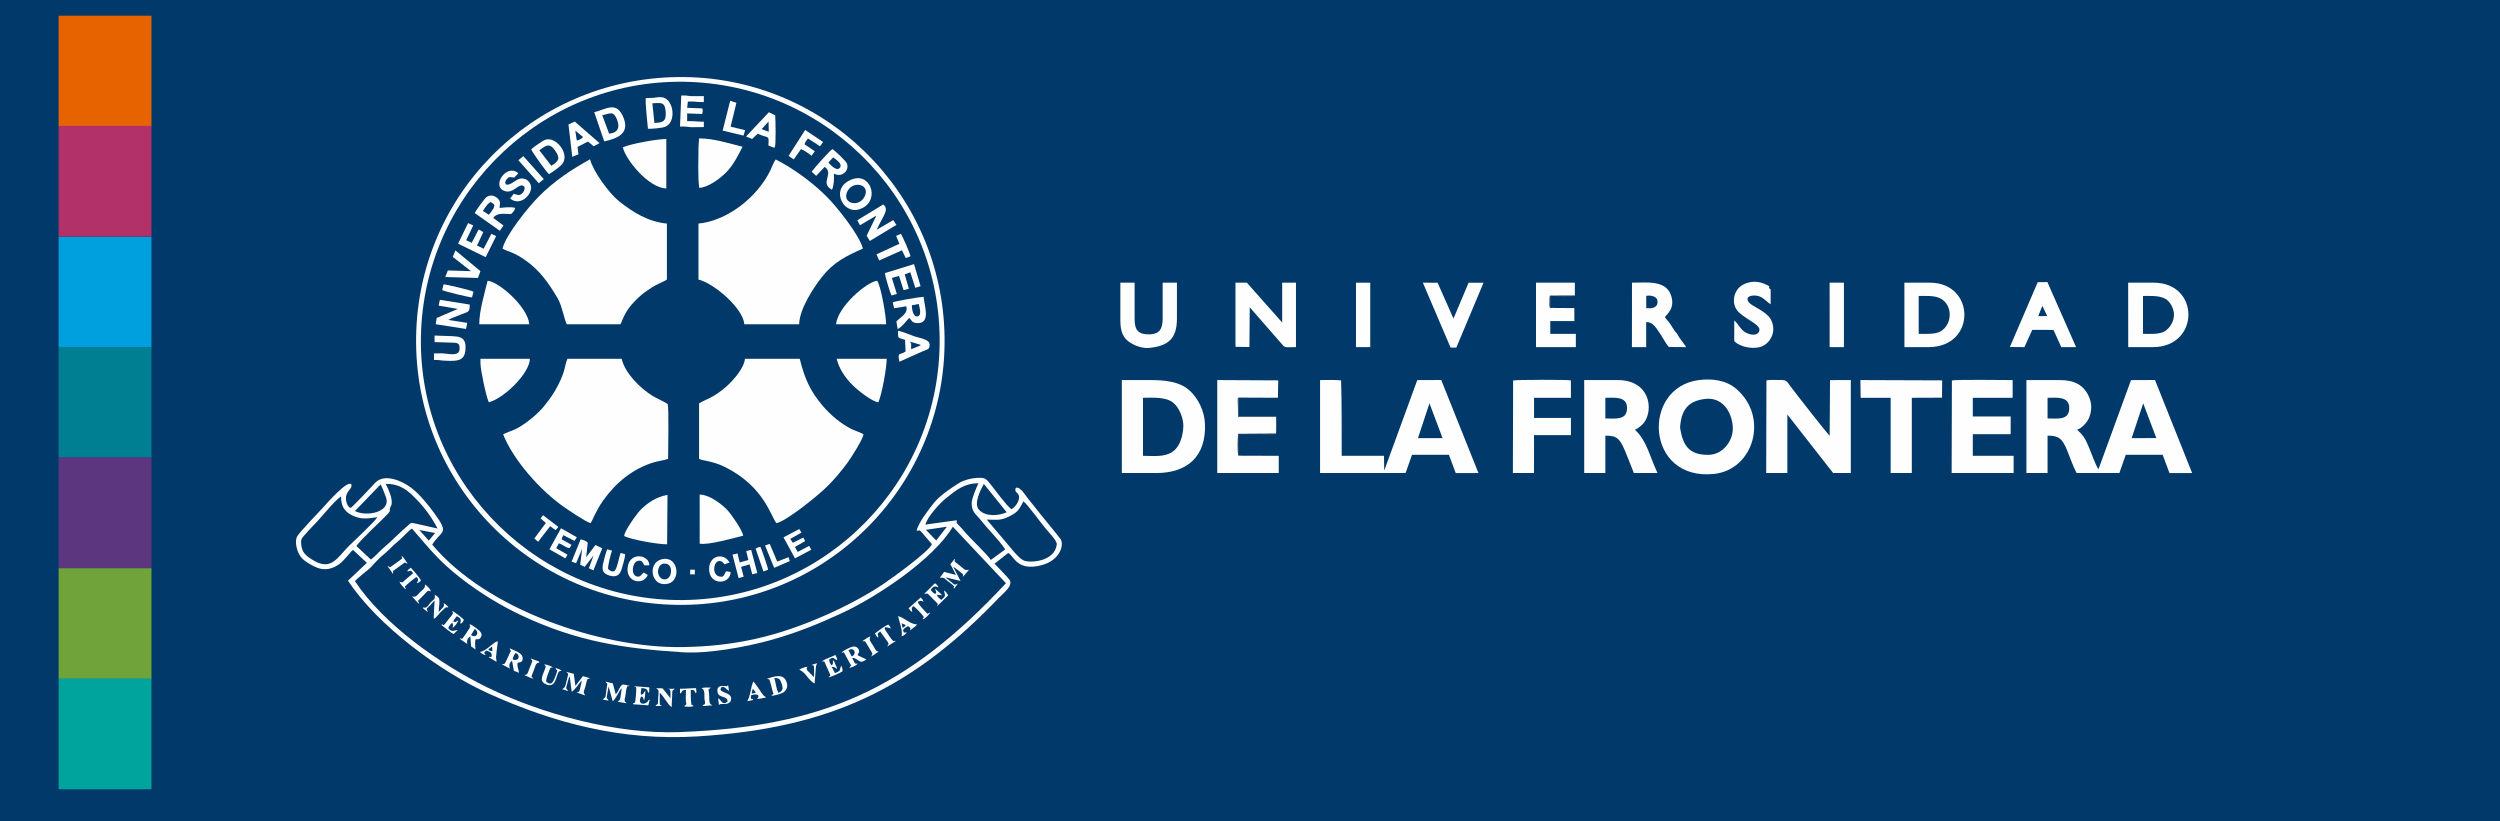 <?xml version="1.0" encoding="UTF-8"?>
<!DOCTYPE svg PUBLIC "-//W3C//DTD SVG 1.1//EN" "http://www.w3.org/Graphics/SVG/1.1/DTD/svg11.dtd">
<!-- Creator: CorelDRAW 2017 -->
<svg xmlns="http://www.w3.org/2000/svg" xml:space="preserve" width="350mm" height="115mm" version="1.1" style="shape-rendering:geometricPrecision; text-rendering:geometricPrecision; image-rendering:optimizeQuality; fill-rule:evenodd; clip-rule:evenodd"
viewBox="0 0 35000 11500"
 xmlns:xlink="http://www.w3.org/1999/xlink">
 <defs>
  <style type="text/css">
   <![CDATA[
    .fil14 {fill:#007F92}
    .fil12 {fill:#009FDD}
    .fil17 {fill:#00A49C}
    .fil0 {fill:#01396A}
    .fil16 {fill:#5C367F}
    .fil10 {fill:#5C5C5C}
    .fil5 {fill:#6A6A6A}
    .fil15 {fill:#70A43A}
    .fil11 {fill:#747474}
    .fil6 {fill:#797979}
    .fil7 {fill:#818181}
    .fil9 {fill:#8E8E8E}
    .fil18 {fill:#B13168}
    .fil4 {fill:#B4B4B4}
    .fil13 {fill:#E76300}
    .fil3 {fill:#FCFCFC}
    .fil2 {fill:#FDFDFD}
    .fil1 {fill:#FEFEFE}
    .fil8 {fill:white}
   ]]>
  </style>
 </defs>
 <rect class="fil0" width="35000" height="11500"/>
 <g id="Capa_x0020_1">
  <path class="fil1" d="M9786.99 5648.37l0 775.49c48.91,30.15 182.1,23.41 372.53,119.49 548.56,276.79 635.99,702.13 711.48,780.94 145.97,-31.45 593.26,-396.96 711.08,-514.77 112.87,-112.86 189.84,-206.68 283.84,-333.26 48.75,-65.65 213.72,-325.7 223.47,-393.6 -20.58,-20.45 -127.79,-56 -167.48,-75.72 -150.48,-74.72 -297.98,-199.98 -406.08,-327.76 -178.9,-211.46 -252.68,-386.61 -319.45,-656.2l-767.24 0c-10.69,128.08 -156.59,293.6 -252.22,381.55 -176.9,162.72 -314.64,191.7 -389.93,243.84z"/>
  <path class="fil1" d="M7044.01 6081.25c143.28,362.12 520.71,783.88 841.66,1009.59 68.3,48.04 318.63,219.39 383.86,233.25 24.65,-35.56 70.48,-169.49 174.68,-316.64 176.55,-249.33 411.76,-443.86 707.91,-534.62 51.63,-15.82 165.88,-32.87 201.21,-48.97 0,-106.29 13.65,-724.24 -6.75,-768.73 -12.87,-13.11 -168.75,-87.19 -206.52,-110.37 -178.24,-109.36 -389.05,-317.64 -437.21,-521.78l-758.9 0c-42.44,103.32 -24.76,158.61 -125.09,358.57 -58.29,116.16 -116.31,196.93 -195.31,296.68 -92.95,117.36 -267.63,260.46 -405.06,328.79 -49.65,24.69 -141.5,51.76 -174.48,74.23z"/>
  <path class="fil1" d="M7034.77 3480.19c76.59,46.41 142.61,38.74 320.53,163.46 204.9,143.64 328.5,323.93 451.76,532.25 61.88,104.56 94.53,306.69 128.55,363.45l750.56 0c20.36,-29.47 28,-92.19 106.61,-210.28 37.93,-56.99 100.44,-120.22 149.68,-167.19 53.34,-50.88 118.3,-94.64 180.65,-136.25 70.69,-47.17 169.43,-81.13 213.54,-111.68l0 -783.82c-265.05,-26.62 -469.67,-154.81 -670.74,-313.29 -135.04,-106.44 -366.04,-422.35 -405.06,-587.28 -272.36,153.41 -492.54,296.52 -715.12,519.08 -146.64,146.62 -462.7,536.63 -510.96,731.55z"/>
  <path class="fil1" d="M9778.65 3130.13l0 783.82c211.23,49.82 623,396.06 642.15,625.4l767.24 0c4.87,-210.28 191.13,-498.18 316.79,-658.86 164.07,-209.77 341.06,-296.87 575.54,-400.14 -47.87,-190.23 -362.68,-583.61 -506.63,-727.54 -197.83,-197.81 -463.62,-393.33 -713.68,-520.52 -27.09,33.72 -53.68,109.72 -77.83,158.54 -182.52,368.96 -593.99,698.17 -1003.58,739.3z"/>
  <path class="fil1" d="M4968.91 8135.45c46.61,-47.41 151.62,-134.91 206.31,-177.28 19.33,-14.97 113.29,-131.03 191.8,-191.8 66.52,-51.48 133.64,-131.96 200.15,-183.44 59.54,-46.09 145.76,-147.87 200.15,-183.45 248.61,284.44 363.06,443.32 682.88,693.06 262.21,204.75 556.65,385.28 857.98,526.32 774.26,362.41 1412.41,460.16 2256.54,513.34 346.02,21.8 874.18,-74.01 1212.35,-167.4 358.4,-98.97 668.81,-223.69 1005.17,-379.15 487.03,-225.09 1280.18,-748.47 1557.41,-1211.19l743.74 790.75c-1371.19,1470.84 -2551.5,2010.29 -4574.98,2084.25 -868.83,31.76 -1913.97,-246.9 -2693.2,-629.04 -649.08,-318.31 -1448.1,-879.66 -1846.3,-1484.97zm902.19 -715.41l220.66 41.52 -88.5 106.81 -132.16 -148.33zm7235.53 146.61l-143.69 -149.19 293.28 -43.21 -149.59 192.4zm708.37 -292.26c145.28,0 186.55,19.76 325.39,-49.88 123.03,-61.71 131.84,-107.96 188.29,-205.23 57.93,41.84 255.07,317.97 322.47,394.68 33.97,38.67 148.89,161.96 144.11,205.73 -26.82,245.44 -380.49,267.11 -466.66,225.18 -58.05,-28.25 -138.74,-125.01 -181.16,-177.41l-332.44 -393.07zm-9040.09 -325.2c0,127.81 38.12,207.29 152.6,264.36 50.07,24.96 105.55,42.7 164.06,44.42 86.71,2.56 121.56,-10.94 192.06,-16.93 -49.2,75.8 -319.89,323.49 -402.55,406.34 -157.77,158.12 -243.31,350.57 -498.68,194.59 -100.39,-61.31 -158.47,-105.24 -166.61,-234.42 -4.58,-72.66 20.6,-84.06 65.16,-134.96 27.93,-31.91 70.24,-79.73 99.88,-108.59 110.38,-107.48 281.52,-335.12 394.08,-414.81zm8998.39 -175.11l320.44 397.49c-105.22,49.39 -291.32,66.84 -385.6,-32.14 -83.2,-87.35 20.29,-277.71 65.16,-365.35zm-8804.04 380.43l358.62 -372.1c31.44,57.65 51.47,115.23 73.7,173.94 81.23,214.49 -269.53,283.06 -432.32,198.16zm431.12 -380.43c207.15,0 310.54,91.1 444.23,231.25 115.67,121.25 207.99,252.11 281.32,394.15 -103.85,-25.1 -209.98,-46.13 -313.56,-70.68 -82.35,-19.52 -56.89,-3.58 -120.11,45.65 -60.54,47.15 -242.22,230.29 -300.22,275.18 -59.6,46.13 -144.09,146.78 -200.15,183.45l-202.69 -189.08c62.66,-93.77 371.78,-372.18 451.66,-462.88 29.6,-33.61 11.1,-33.74 17,-62.53 3.34,-16.23 21.87,-40.21 25.16,-61.91 12.86,-85.04 -43.45,-205.04 -82.64,-282.6zm8673.14 917.25l-201.9 147.77c-57.59,-87.48 -286.23,-297.6 -379.32,-408.82 -23.78,-28.42 -35.71,-44.06 -63.14,-70.33 -63,-60.32 -23.08,-41.21 -36.95,-76.13l-435.79 60.29c24.76,-108.09 202.43,-300.73 290.4,-370.99 146.14,-116.74 256.38,-207.38 451.42,-207.38 -30.31,62.37 -93.23,212.64 -94.65,276.16 -2.84,126.62 58.3,151.84 128.04,240.81 99.32,126.68 258.71,281.85 341.89,408.62zm-1240.7 -265.09c34.87,17.42 24.92,-22.98 62.65,16.42l150.87 175.04c-30.65,96.29 -563.2,480.22 -675.66,555.68 -244.95,164.36 -530.76,314.29 -800.39,433.82 -678.92,300.98 -1272.84,440.51 -2016.93,451.93 -1150.76,17.67 -2745.89,-530.31 -3502.49,-1434.52 129.2,-204.59 244.79,-141.34 37.35,-429.26 -84.55,-117.35 -218.04,-282.25 -332.71,-367.76 -127.06,-94.75 -373.33,-206.32 -503.17,-68.12 -40.47,43.07 -322.01,344.87 -343.92,351.21 -53.02,-15.72 -72.3,-117.06 -62.7,-164.71 16.98,-84.3 93.72,-109.46 72.54,-165.06 -52.07,-68.55 -352.28,277.09 -395.6,324.64 -65.03,71.38 -331.01,345.49 -362.63,404.91 -41.52,78.03 2.09,224.4 54.78,290.62 46.5,58.43 163.59,124.49 233.66,150 105.41,38.37 212.08,11.62 299.99,-52.73 76.89,-56.28 156.86,-173.06 193.96,-199.4l194.31 180.76 -265.18 249.86c415.95,628.91 1286.3,1270.96 1964.81,1578.11 935.97,423.7 1881.09,664.27 2917.72,602.4 1840.61,-109.85 3010.26,-661.02 4238.48,-1948.92 54.42,-57.07 189.37,-157.55 144.46,-238.57 -16.12,-29.08 -177.38,-192.74 -213.61,-231.14l192.13 -150.34c84.64,46.11 120.71,260.35 463.61,172.27 271.37,-69.7 321.94,-297.89 266.95,-369.14 -96.82,-125.46 -203.19,-249.1 -301.91,-373.56 -48.62,-61.3 -97.9,-125.94 -148.13,-185.43 -37.79,-44.78 -112.66,-181.1 -174.57,-154.94 -32.54,81.91 68.06,53.79 40.75,165.1 -13.18,53.69 -61.58,112.39 -102.12,134.03 -80.28,-62.84 -214,-253.29 -284.88,-340.55 -71.23,-87.69 -76.75,-105.07 -201.68,-98.33 -78.17,4.22 -178.08,30.33 -246,71.37 -102.46,61.9 -277.3,183.36 -350.02,275.41 -76.18,96.42 -214.1,270.62 -244.72,388.9z"/>
  <path class="fil1" d="M5892.42 4814.52c-19.04,-1997.11 1589.17,-3646.52 3586.62,-3669.81 2005.35,-23.39 3655.56,1579.57 3676.11,3587.66 20.48,2000.94 -1584.11,3644.39 -3585.85,3668.14 -1992.53,23.65 -3657.83,-1587.4 -3676.88,-3585.99zm3594.35 -3735.68c-2046.3,26.25 -3683.91,1683.81 -3661.3,3734.77 22.56,2046.46 1700.5,3675.41 3744.49,3654.76 2042.86,-20.64 3681.07,-1703.14 3653.99,-3744.92 -27.04,-2038.38 -1697.46,-3670.78 -3737.18,-3644.61z"/>
  <path class="fil1" d="M9779.21 2046.17c-0.56,166.1 -11.49,429.07 9.72,583.35 119.49,-2.18 286.53,-125.22 375.58,-214.28 103.49,-103.49 169.96,-242.02 231.27,-360.79 -195.99,-46.65 -393.61,-117.14 -608.79,-116.73l-7.78 108.45z"/>
  <path class="fil1" d="M11705.09 4539.35l700.52 0c-0.1,-116.28 -71.67,-531.61 -125.14,-608.76 -145.68,14.56 -554.83,364.84 -575.38,608.76z"/>
  <path class="fil1" d="M9795.63 7610.42c108.45,27.88 494.38,-83.37 608.49,-110.88 -5.67,-68.81 -168.37,-305.15 -227.08,-364.99 -90.27,-92 -254.68,-210.2 -381.71,-210.37l0.3 686.24z"/>
  <path class="fil1" d="M8719.53 2062.79c43.09,179.99 363.18,570.35 608.79,575.36l0 -692.1c-128.05,0 -498.75,66.46 -608.79,116.74z"/>
  <path class="fil1" d="M6709.69 4539.35l700.53 0c-20.19,-239.64 -424.07,-595.56 -583.77,-608.72 -43.02,179.62 -116.76,417.1 -116.76,608.72z"/>
  <path class="fil1" d="M8738.76 7504.58c93.54,51.15 494.14,120.09 600.78,114.96l5.23 -691.05c-151.08,26.43 -272.91,105.66 -377.29,210.25 -51.83,51.93 -231.93,301.68 -228.72,365.84z"/>
  <path class="fil1" d="M6726.37 5081.35c0,95.16 78.5,467.71 116.76,550.35 199.63,-47.05 571.12,-397.96 575.42,-608.72l-692.18 0 0 58.37z"/>
  <path class="fil1" d="M12297.2 5631.7c47.88,-104.77 116.75,-482.93 116.75,-608.72l-700.52 0c32.25,137.06 118.22,264.14 223.08,368.98 69.62,69.61 270.98,232.34 360.69,239.74z"/>
  <path class="fil1" d="M12765.64 4273.94l96.87 -18.58c9.07,49.89 51.16,170.13 -24.77,174.54 -57.18,3.33 -72.65,-114.67 -72.1,-155.96zm-267.21 -40.24l19.53 82.04 169.72 -27.8c29.61,99.92 -75.48,148.32 -138.15,211.86l17.28 105.75c46.13,-12.73 133.93,-123.42 161.9,-155.79 35.34,35.24 38.01,68.03 102.72,73.29 217.83,17.68 99.4,-272.63 99.58,-367.28 -46.31,0.02 -407.62,59.83 -432.58,77.93z"/>
  <path class="fil1" d="M6843.13 3006.48l-82.69 -53.22c35.16,-50.72 54.01,-92.41 107.7,-124.75 39.61,24.03 70.7,32.32 39.11,89.91 -10.16,18.51 -48.74,75.34 -64.12,88.06zm-198.01 -24.3l352.35 248.37 51.91 -73.11 -143.95 -106.58c56.25,-79.2 153.08,-54.15 246.26,-54.15 22.34,-8.55 63.19,-66.25 60.52,-85.53 -50.68,-20.05 -170.38,-5.69 -217.54,0.72 0.63,-55.1 23.8,-93.51 -34.49,-140.63 -45.54,-36.81 -98.87,-46.56 -147.27,-13.2 -31.84,21.96 -143.85,182.67 -167.79,224.11z"/>
  <path class="fil1" d="M11664.11 2203.83c37.18,28.22 138.31,89.06 93.49,144.63 -45.05,55.87 -125.74,-36.01 -158.78,-71.73 13.12,-21.17 49.36,-55.13 65.29,-72.9zm-301.45 200.34l63.97 57.89 119.23 -126.25c135.56,96.31 -75.18,228.63 101.57,319.73 26.87,-48.51 32.61,-165.74 27.04,-225.23 113.79,63.5 222.15,-45.12 181.44,-142.88 -15.23,-36.55 -162.45,-173.2 -200.95,-200.27 -32.79,12.47 -260.33,272.77 -292.3,317.01z"/>
  <path class="fil1" d="M6140.61 4278.84l268.48 46.11 -295.16 126.27 -14.18 87.95 424.92 66.25 16.88 -84.91 -265.24 -41.3c22.27,-18.28 142.74,-61.31 179.63,-76.85 100.21,-42.22 120.32,-24.82 120.32,-138.18l-417.77 -66.93 -17.88 81.59z"/>
  <path class="fil1" d="M12002.11 3083.4l37.24 70.23 230.45 -135.75 -136.96 282.38 45.23 73.17 371.65 -225.16 -44.17 -67.31 -231.41 135.73c94.35,-209.97 180.04,-280.97 90.86,-354.12l-362.89 220.83z"/>
  <path class="fil1" d="M8431.79 1613.97c112.75,-27.3 161.67,-66.99 211.77,74.5 37.54,106.03 -1.32,172.59 -115.84,182.53l-95.93 -257.03zm-112.56 -43.15l140.27 409.1c170.81,-40.45 356.06,-100.86 273.32,-322.33 -95.83,-256.51 -246.81,-126.11 -413.59,-86.77z"/>
  <path class="fil1" d="M7550.62 2103.35c83.74,-58.76 139.36,-115.69 221.87,5.8 75.92,111.77 51.65,142.44 -53.71,212.14l-168.16 -217.94zm-113.8 -13.96c5.23,29.99 220.4,330.13 248.6,348.64 39.24,-20.11 157.1,-105.56 185.02,-140.21 112.37,-139.41 -83.69,-389.62 -233.41,-342.18 -37.97,12.02 -165.11,102.32 -200.21,133.75z"/>
  <path class="fil1" d="M12113.73 2729.88c-65.98,182.44 -319.95,128.82 -258.3,-32.78 66.01,-173.02 316.06,-126.95 258.3,32.78zm-166.79 -225.14c-336.53,105.69 -159.96,490.21 70.17,428.75 311.98,-83.31 192.91,-511.38 -70.17,-428.75z"/>
  <path class="fil1" d="M9133.37 1446.01c104.58,-0.36 174.21,-35.4 186.35,116.82 10.64,133.32 -35.45,155.48 -158.2,158.08l-28.15 -274.9zm-13.54 -75.32l-78.15 2.26c-12.57,42.2 24.28,362.68 29.55,429.9 45.95,3.57 196.96,-11 237.44,-26.54 143.2,-54.93 128.02,-288.66 38.87,-374.81 -72.3,-69.88 -150.98,-30.81 -227.71,-30.81z"/>
  <path class="fil1" d="M12389.27 3823.33c-0.3,38.1 73.51,286.15 93.55,313.62l73.05 -21.47 -69.97 -223.74 100.05 -29.16 64.33 199.61 73.64 -20.08 -57.99 -200.45 78.05 -29.95 70.56 217.9 73.69 -23 -91.92 -309.08 -407.04 125.8z"/>
  <path class="fil1" d="M9536.8 1362.35l-16.67 408.59c117.88,0 79.73,4.42 158.18,9.87l175.4 -1.53 0 -75.05c-96.36,0 -104.89,-10.14 -233.51,-8.33l0 -108.41 210.82 8.5c7.97,-46.63 11.9,-44.01 0.53,-78.06l-211.48 -8.89 10.18 -86.85c112.13,-6.07 111.58,9.42 223.46,6.87l0 -83.38 -183.47 0c-73.37,-5.42 -26.33,-10.78 -133.44,-8.35l0 25.02z"/>
  <polygon class="fil1" points="6413.07,3411.33 6799.86,3600.33 6945.79,3305.43 6879.19,3273.66 6771.04,3482.2 6677.94,3437.67 6766.55,3249.68 6701.11,3212.53 6604.27,3398.82 6526.06,3363.23 6625.15,3156.39 6553.24,3122.85 "/>
  <path class="fil1" d="M7192.67 2712.48l-50.23 66.57c132.93,116.48 311.07,-49.07 291.38,-172 -11.76,-73.42 -84.75,-123.76 -159.1,-104.94 -58.08,14.7 -135.5,102.2 -191.97,79.89 -17.51,-30.32 -8.23,-51.23 16.93,-79.18 36.94,-41.03 60.55,-15.77 99.9,-16.9l56.84 -60.32c-165.34,-144.61 -383.79,184.12 -190.96,248.93 112.96,37.97 178.47,-86.42 244.11,-78.32 58.15,7.16 33,76.1 5.62,105.36 -45.49,48.62 -76.02,23.58 -122.52,10.91z"/>
  <path class="fil1" d="M10663.3 1807.88l96.24 -106.53 3.03 143.21 -99.27 -36.68zm-219.06 103.33l85.72 34.5 77.15 -73.29c161.54,72.45 159.43,8.46 150.3,164.06 25.95,9.76 70.27,35.89 89.97,27.58 17.17,-35.05 11.16,-389.32 5.22,-449.69l-88.4 -42.83 -319.96 339.67z"/>
  <path class="fil1" d="M12763.43 4789.5l124.51 37.79c-10.58,25.29 8.58,0.46 -25.4,18.84l-106.67 43.44 0 -79.8c-10.86,-16.07 -10.61,5.88 -6.95,-26.77l14.51 6.5zm-92.38 -31.92l6.99 163.22c-77.98,57.61 -117.11,-4.45 -86.81,143.16l332.67 -148.14c68.78,-28.43 90.5,-24.77 90.5,-92.96 0,-73.67 -149.88,-92.41 -205.45,-111.45 -49.71,-17.04 -195.11,-76.74 -236.54,-80.34 0,122 -5.19,89.21 98.64,126.51z"/>
  <path class="fil1" d="M6084.23 4789.5l275.09 8.45c67.23,4.55 75.17,28.29 75.17,83.28 0,113.73 -148.54,71.44 -241.59,65.18l-117.01 1.52 0 91.73c93.86,0 83.79,6.36 149.89,9.92 207.23,11.15 292.1,-5.08 292.1,-193.37 0,-145.94 -110.34,-145.85 -191.81,-150.09l-242.11 -8.34 0.27 91.72z"/>
  <path class="fil1" d="M8054.17 1829.06l108.88 89.47c-16.57,22.79 -67.46,49.33 -88.53,47.06l-20.35 -136.53zm-95.51 -86.51l52.99 453.54 86.67 -35.83 -12.79 -103.35 145.25 -75.24 80.33 65.62 83.08 -43.06 -347.36 -302.49 -88.17 40.81z"/>
  <path class="fil1" d="M8319.23 7758.03l-8.34 16.68 8.34 -16.68zm0 0l0 0zm-8.34 16.68l-66.71 180.46 64.01 29.73 123.31 -308.7 -95.44 -45.98 -129.72 172.36 21.73 -202.9c-11.3,-25.71 -73.73,-44 -99.22,-48.68l-126.8 313.31 63.67 20.48 84.66 -202.64 -27.63 223.43 62.84 30.51 125.3 -161.38z"/>
  <polygon class="fil1" points="6338.75,3596.66 6593.72,3796.22 6270,3786.52 6233.66,3878.36 6691.49,3891.18 6726.36,3796.65 6376.19,3505.42 "/>
  <path class="fil1" d="M11039.77 2182.56l73.07 49.02 100.53 -143.56c35.12,8.37 117.51,68.27 149.8,92.94l43.6 -63.88 -142.24 -96.38c4.15,-29.45 30.27,-60.4 46.42,-82.08l169.16 109.22 43.92 -59.83 -251.71 -168.41 -232.55 362.96z"/>
  <path class="fil1" d="M9211.56 8006.05c-1,-12.2 7.52,-110.4 83.82,-115.24 66.33,-4.21 99.14,39.49 99.02,100.54 -0.31,157.57 -171.02,158.71 -182.84,14.7zm41.7 -172.97c-195.9,59.95 -135.26,400.38 103.68,337.19 188.22,-49.79 134.51,-410.08 -103.68,-337.19z"/>
  <path class="fil1" d="M12545.6 3301.74l45.22 111.26 -320.06 147.85 37.83 85.67 318.82 -142.27 53.37 108.2 65.64 -23.54c-0.22,-29.88 -111.92,-285.84 -134.13,-314.86l-66.69 27.69z"/>
  <path class="fil1" d="M7691.66 7690.16l223.41 127.19 29.88 -51.21 -159.16 -92.32 39.48 -67.32c50.83,14.24 101.4,67.52 149.89,66l26.25 -44.76 -139.59 -78.72 23.45 -56.88 156.66 79.63 34.33 -49.88 -221.9 -126.27 -162.7 294.54z"/>
  <polygon class="fil1" points="10969.1,7522.73 11129.76,7816.35 11357.98,7696.45 11328.34,7641.87 11167.62,7727.12 11128.72,7657.71 11272.08,7575.4 11246.14,7525.7 11099.31,7598.45 11063.28,7544.75 11220.73,7456.39 11190.19,7406.18 "/>
  <polygon class="fil1" points="10447.08,7714.69 10477.06,7839.93 10355.77,7874.26 10324.71,7748.11 10255.15,7764.79 10340.47,8093.52 10411.2,8074.05 10375.83,7935.82 10494.33,7901.15 10531.49,8040.13 10602.7,8022.89 10516.19,7698.15 "/>
  <polygon class="fil1" points="10117.32,1828.52 10409.09,1898.83 10431.57,1823.31 10228.53,1772.78 10309.72,1439.89 10222.69,1410.17 "/>
  <path class="fil1" d="M8751.46 7759.46l-63.34 -18.54c-23.96,66.48 -44.97,214.39 -87.49,256.79 -46.51,5.55 -56.18,-2.83 -87.69,-33.12 -4.09,-40.68 38.38,-221.26 56.47,-254.68l-67.5 -19.94c-17.61,33.16 -51.21,163.18 -60.21,207.28 -18.94,92.77 6.9,136.52 93.86,161.51 84.9,24.39 138.21,-0.28 165.51,-85.7 13.52,-42.32 53.32,-175.43 50.39,-213.6z"/>
  <path class="fil1" d="M10228.99 8008.19l-58.01 -10.25c-23.7,11.79 -15.57,38.35 -52.55,74.81 -206.57,24.32 -110.43,-347.7 26.45,-172.25l67.9 -24.53c-77.25,-151.02 -310.2,-100.55 -283.11,122.93 24.11,198.87 295.79,182.07 299.32,9.29z"/>
  <path class="fil1" d="M9069.13 8049.22l-58.05 -33.49c-32.56,26.56 -43.69,67.2 -94.95,54.96 -87.77,-20.96 -64.37,-196.25 8.52,-217.02 65.7,-18.73 72.96,26.24 97.12,60.77l68.83 -0.07c-1.82,-150.34 -264.54,-191.02 -301.33,13.5 -40.34,224.21 215.72,276.27 279.86,121.35z"/>
  <path class="fil2" d="M8784.42 9609.19l-3.41 -16.67 -61.17 -10.07c-48.62,20.22 -56.61,103.95 -100.39,135.15l-39.95 -150.54 -101.83 -24.53c20.38,53.15 37.01,-29.26 10.73,127.41 -12.78,76.24 4.51,83.52 -52.42,122.7l83.46 16.38c-18.55,-47.99 -34.72,-4.88 -18.3,-92.55 6.11,-32.67 15.43,-75.76 18.24,-107.28l58.89 208.34c38.27,-25.33 89.41,-143.47 124.58,-183.32 -0.03,32.55 -9.29,79.1 -14.01,111.08 -7.64,51.85 -8.58,57.05 -42.94,79.28l129.91 21.22c-48.82,-36.55 -29.51,-46.06 -19.31,-107.85 6.35,-38.46 8.02,-101.44 27.92,-128.75z"/>
  <path class="fil2" d="M13239.57 8083.24l0 0zm0 0l208.4 50.35 -102.78 -198.93c32.4,18.07 58.75,42.96 87.33,64.05 87.37,64.47 35.83,46.42 48.89,76.19l85.21 -98.61c-67.62,14.4 -71.53,-14.6 -124.5,-53.89 -131.33,-97.4 -55.1,-53.89 -76.74,-98.37l-60.46 74.54 78.63 150.09 -165.84 -42.2 -60.81 82.98c71.27,-8.26 63.86,11.48 121.96,54.57 17.95,13.31 35.04,25.65 52.3,39.91 56.8,46.92 3.76,21.79 25.88,58.47l53.98 -72.57c-50.27,26.87 -51.64,12.78 -93.8,-22.46 -20.06,-16.77 -64.87,-46.2 -77.65,-64.12z"/>
  <path class="fil2" d="M8144.1 9525.81l0 0zm0 0c-0.7,32.96 -12.61,65.88 -19.89,96.85 -9.97,42.4 -3.91,68.94 -55.17,69.92l124.41 44.4c-36.91,-59.53 -15.93,-54.91 2.46,-126.01 32.22,-124.58 10.74,-89.76 64.23,-116.37l-99.85 -28.66 -104.37 137.61 -23.31 -170.19 -103.32 -27.28c27.53,42.46 37.23,-9.96 1.43,131.52 -15.31,60.5 -13.04,82.09 -59.69,111.14l81.63 25.78c-19.7,-49.1 -40.56,-7.31 -11.79,-101.65 10.09,-33.08 20.51,-81.8 35.01,-104l27.84 215.18c33.02,-9.12 111.88,-126.3 140.38,-158.24z"/>
  <path class="fil1" d="M6190.5 4061.27c28.74,18 380.15,103.33 418.53,102.25l19.42 -80.01c-28.69,-17.96 -380.34,-103.36 -418.49,-102.21l-19.46 79.97z"/>
  <polygon class="fil1" points="7257.16,2242.83 7542.57,2565.22 7613.24,2507.89 7326.77,2185.8 "/>
  <path class="fil2" d="M6595.09 8889.93l52.51 -85.25c75.49,58 12.49,136.64 -52.51,85.25zm-20.97 -147.95c-0.9,39.31 38.62,-4.62 -41.22,115.09 -99.23,148.78 -51.6,57.98 -98.41,85.04l106.58 73.87c-5.54,-44.69 -3.09,-76.62 43.53,-107.23l10.48 139.62 61.27 44.87c-20.47,-239.53 26.4,-89.38 75.34,-171.42 18.92,-31.72 9.78,-60.37 -15.18,-86.5 -15.99,-16.75 -118.98,-101.17 -142.39,-93.34z"/>
  <path class="fil2" d="M11878.76 9104.46c74.03,-53.12 125.91,46.61 46.02,86.38l-46.02 -86.38zm-99.33 30.15c44.18,15.83 10.41,-54.61 84.74,90.38 60.36,117.74 61.25,73.63 25.11,123.56 34.3,0.78 98.23,-31.03 116.75,-56.94 -25.69,-9.06 -18.49,19.94 -45.5,-20.57 -7.88,-11.83 -21.63,-45.07 -29.56,-59.95 91.13,-2.47 90.22,104.73 198.17,20.16l-122.09 -57.76c6.6,-32.84 31.93,-40.19 14.7,-80.21 -13.57,-31.52 -45.39,-47.57 -80.56,-41.07 -41.49,7.68 -130.31,54.95 -161.76,82.4z"/>
  <path class="fil2" d="M7178.14 9232.53c0.28,-30.08 22.04,-68.31 39.55,-91.01 71.23,21.38 53.83,124.88 -39.55,91.01zm-152.26 67.42l114.2 61.35c-0.47,-2.23 -34.87,-65.66 28.29,-110.66l26.51 140.31 70.91 28.12c-5.54,-43.4 -22.32,-74.99 -22.36,-126.74 14.99,-35.71 19.62,0.03 64.57,-35.5 46.4,-108.55 -90.07,-139.3 -172.99,-181.3 19.7,72.44 35.93,-16.66 -27.3,131.13 -50.62,118.32 -44.65,80.18 -81.83,93.29z"/>
  <polygon class="fil1" points="7567.64,7257.38 7641.74,7322 7480.76,7538.29 7533.05,7585.17 7702.85,7366.69 7778.1,7423.24 7817.55,7377.43 7602.91,7212.78 "/>
  <path class="fil2" d="M10839.21 9493.88c69.9,-5.42 84.03,16.98 105.62,83.49 22.11,68.1 13.25,95.64 -45.82,122.12 -32.44,-43.6 -39.32,-163.31 -59.8,-205.61zm-101.6 8.19c42.77,22.91 23.56,-26.8 57.52,91.39 9.47,32.93 20.52,91.73 33.72,118.38l-32.77 28.89c36.4,2.37 127.87,-24.6 158.28,-39.98 51.42,-26.01 77.89,-78.16 62.33,-136.5 -39.35,-147.59 -175.19,-94.67 -279.08,-62.18z"/>
  <polygon class="fil1" points="10710.52,7637.13 10838.32,7949.59 11057.24,7854.93 11038.61,7800.81 10881.07,7861.93 10775.85,7613.81 "/>
  <path class="fil3" d="M11504.23 9259.69l36.76 1.26 75.88 171.31c14.19,46.34 3.06,21.39 -19.48,49.71 29.11,0.66 172.31,-63.63 197.29,-83.38 4.16,-35.62 -4.2,-48.3 -16.68,-80.53 -35.5,71.34 7.54,66.88 -87.45,105.54l-45.96 -86.38c48.83,-4.33 47.83,19.95 75.75,28.73 -3.87,-20.55 -14.55,-39.1 -24.69,-64.21 -4.53,-11.22 -9.15,-24.73 -15.33,-35.42 -20.48,-35.47 -5.82,-17.73 -19.79,-18.54 -3.15,31.26 12.66,39.08 -16.68,68.14 -22.55,-17.43 -33.74,-55.95 -36.69,-79.82 71.39,-56.44 61.67,-5.39 113.18,4.77 0.17,-32.43 -12.57,-39.31 -25.74,-72.9 -41.35,25.02 -96.09,41.1 -142.58,62.98l-47.79 28.74z"/>
  <path class="fil3" d="M8884.17 9609.19c1.81,50.88 46.08,-104.09 8.34,223 -36.82,26.65 -16.72,-7.49 -31.21,27.16l215.4 15.25 19.94 -81.5c-38.5,13.44 -9.09,20.13 -48.39,44.83 -59.63,37.48 -122.65,-1.95 -70.91,-87.7 34.3,10.35 26.54,33.49 40.27,58.37 10.23,-28.77 15.5,-95.39 18.82,-132.7 -41.72,15.82 -5.32,34.61 -59.09,50.75 -14.68,-26.59 0.71,-49.56 0.71,-92.44 112.93,0.1 71.89,51.24 108.42,66.71 0,-26.91 7.91,-57.9 2.86,-77.91l-195.67 -15.06c-1.16,0.05 -4.01,0.49 -4.89,0.56 -0.84,0.06 -3.14,0.15 -4.6,0.68z"/>
  <path class="fil2" d="M6177.14 8747.78c35.33,26.97 142.71,118.98 175.27,128.3l58.2 -56.09c-55.98,4.86 -84.98,36.37 -135.26,-26.66 7.11,-24.82 35.83,-60.79 56.2,-74.93 18.32,24.7 7.89,47.99 5.01,72.9 31.01,-23.25 74.82,-75.41 79.1,-106.97 -35.59,18.78 -28.9,31.65 -67.43,18.82 -1.27,-19.74 30.69,-55.48 47.42,-76.48 60.01,33.36 59.85,38 48.61,105.55 27.47,-5.42 41,-30.25 49.32,-57.66 -7.34,-8.99 -138.52,-118.47 -166.28,-122.82 19.18,29.74 21.54,32.46 -3.02,62.87 -15.63,19.35 -29.53,35.96 -44.59,55.98 -102.42,136.15 -51.92,53.61 -102.55,77.19z"/>
  <path class="fil2" d="M13172.85 8332.52l11.42 -7.46 -92.25 -83.16c4.07,38.84 29.27,37.44 3.63,72.67 -24.55,-3.87 -48.37,-33.22 -65.29,-55.51 30.19,-45.27 52.63,-63.73 106.99,-34.78 -3.64,-25.31 -25.12,-41.51 -47.89,-59.09l-150.58 148.2c63.25,3.46 20.66,-31.23 119.29,67.96 134.47,135.25 47.55,52.84 63.93,102.85l153.54 -149.53c-16.56,-21.06 -34.76,-59.13 -59.66,-66.56 12.33,75.44 35.71,66.2 -37.65,130.56 -23.22,-16.34 -57.23,-45.84 -62.43,-72.18l56.95 6.03z"/>
  <path class="fil3" d="M5916.72 8509.22c12.73,15.6 58.43,52.96 75.77,57.65 -31.78,-48.21 -16,-48.04 22.87,-85.53 17.45,-16.83 55.94,-63.69 68.87,-72.9 0,48.36 -16.42,232.31 -11.2,253.02 22.93,1.59 71.29,-67.25 92.5,-88.34 123.27,-122.54 66.91,-46.95 111.22,-73.67 -18.45,-24.3 -45.76,-45.4 -65.28,-56.94 4.02,34.79 12.96,39.55 -16.11,68.49 -14.83,14.76 -40.82,47.36 -52.76,55.87 0,-57.09 10.47,-98.72 9.24,-150.6 -1.33,-56.59 -21.68,-61.42 -65.47,-89.78 9.32,73.49 -14.08,58.24 -62.54,113.29 -15.62,17.74 -23.4,34.8 -41.13,50.99 -36.87,33.67 -43.84,5.1 -65.98,18.45z"/>
  <path class="fil3" d="M9219.9 9675.9c0,60.52 -8.34,104.09 -8.34,166.77 -4.76,35.65 -18.74,5.33 -33.36,41.7l91.74 0c-41.26,-28.4 -33.36,19.65 -33.36,-183.45 50.02,32.83 107.49,160.89 166.79,200.12 0,-77.88 8.34,-138.91 8.34,-216.8 11.16,-40.56 9.44,-8.13 33.36,-41.69l-91.03 0.44c36.08,21.83 32.85,-14.66 32.25,132.27l-110.41 -138.71 -87.91 -1.91c22.07,32.58 20.65,0.25 31.93,41.26z"/>
  <path class="fil3" d="M7860.55 9392.39c-19.75,-27.71 -54.46,-28.3 -83.39,-41.69 13.53,49.99 33.14,10.08 16.69,65.37 -7.81,26.25 -19.19,53.26 -29.68,80.07 -22.93,58.61 -54.05,108.63 -118.3,44.2 -3.5,-36.16 42.95,-154.77 61.71,-192.5l34.07 -3.34c-23.67,-18.71 -91.93,-43.18 -122.94,-43.83 28.52,43.45 32.2,7.5 -17.86,140.59 -25.83,68.66 -25.78,109.32 45.84,140.07 61.75,26.51 105.13,5.9 129.53,-56.46 39.79,-101.68 30.71,-131.45 84.33,-132.48z"/>
  <path class="fil1" d="M10578.71 7682.09l109.18 318.3 65.46 -24.9c-0.47,-25.44 -93.66,-296.61 -106.66,-318.24 -27.24,3.25 -47.28,9.05 -67.98,24.84z"/>
  <path class="fil2" d="M10185.15 9823.85c-78.36,61.94 -87.04,-31.1 -131.29,-47.88l10.39 90.21c40.7,-6.86 -1.7,-12.27 43.31,-10.03 50.09,2.49 126.46,0.54 128.55,-71.81 2.46,-84.96 -111.71,-77.97 -149.61,-124.4 12.99,-107.5 109.01,12.76 117.47,15.96 0.08,-41.14 -6.14,-46.47 -9.77,-81.95 -37.47,14.53 7.19,15.26 -43.51,10.56 -42.66,-3.95 -122,-9.63 -105.08,87.02 15.18,86.71 147.57,44.86 139.54,132.32z"/>
  <path class="fil3" d="M9520.13 9642.55l0 66.71c43.88,-16.64 2.9,-48.33 83.39,-50.03 0,48.63 -10.22,158.85 6.91,197.26 -16.96,26.28 -23.44,13.93 -30.5,34.79 38.74,3 90.37,8.01 126.53,-4.05 -7.2,-66.88 -36.22,106.19 -36.22,-228 63.38,0.05 42.68,7.55 72.19,48.6 14.89,-20.33 2.8,-36.03 2.86,-73.62 -83.16,0 -142.58,8.34 -225.16,8.34z"/>
  <path class="fil2" d="M5701.83 7999.26c52.65,-2.97 40.53,-28.5 83.13,24.65l-77.96 65.72c-25.41,22.64 -51.64,43.22 -75.26,66.51l-37.61 -13.37c5.82,34.96 61.16,84.32 79.96,105.65 17.68,-29.6 1.45,2.16 -4.62,-38.52 19.37,-18.58 150.93,-137.96 167.47,-128.93 26.12,31.15 15.43,54.44 -3.26,83.48 23.94,-3.21 41.91,-16.25 59.42,-38.2 -7.41,-25.89 -116.92,-155.73 -142.09,-178.38 -39.24,32.88 -42.1,28.04 -49.18,51.39z"/>
  <path class="fil2" d="M12622.44 8725.31l58.19 25.37c-17.19,25.15 -21.72,27.01 -44.37,39.91l-13.82 -65.28zm0 0l0 0zm0 183.44c29.96,-8.19 56.17,-31.12 74.34,-56.22 -16.47,1.94 -25.44,6.51 -43.84,0.71l-10.75 -31.25c15.5,-24.07 43.42,-46.83 72.7,-55.71 64.31,49.01 16.17,20.7 29.79,57.66 30.8,-30.62 71.7,-47.36 94.59,-81.96 -95.29,-0.08 -176.77,-94.91 -266.86,-116.73 18.59,77.63 68.2,208.1 50.03,283.5z"/>
  <path class="fil2" d="M12248.07 8869.96c35.75,47.13 19.16,45.36 48.54,54.25 -3.09,-54.7 -28.56,-39.56 25.61,-84.16l106.1 147.12c24.55,44.94 4.86,22.88 -6.03,63.34l116.11 -74.94c-25.32,-26.14 -6.96,51.36 -87.75,-70.16l-54.02 -80.24c-44.82,-74.72 57.09,-29.72 74.79,-25.72 -4.82,-21.25 -17.38,-37.75 -34.08,-55.24 -29.26,5.19 -160.63,98.14 -189.27,125.75z"/>
  <path class="fil2" d="M6834.79 9092.2l55.76 -41.59 2.56 65.17c-29.02,-0.25 -39.4,-6.88 -58.32,-23.58zm-116.76 33.36c13.35,18.72 59.58,45.76 77.92,44.55 -0.95,-18.93 -2.41,-2.3 -18.11,-33.35l30.38 -29.48c80.82,24.32 76.75,46.26 75.73,82.89 -41.29,28.62 -2.28,-9.97 -42.25,10.43l110.17 66.14c-12.49,-122.78 -8.4,-17.15 -0.04,-140.89 3.13,-46.28 16.35,-105.29 16.39,-150.38 -75.99,23.99 -168.41,148.36 -250.19,150.09z"/>
  <path class="fil3" d="M10522.3 9707.83l16.4 -64.85 42.47 49.22c-23.32,14.66 -28.68,17.58 -58.87,15.63zm-57.66 109.12l79.93 -16.78c-17.12,-48.18 -38.05,29.18 -30.61,-64.47 102.63,-37.22 130.07,11.35 82.68,46.46 51.4,5.72 76.55,-13.52 124.38,-14.53 -16.29,-40.52 -0.33,12.24 -47.93,-52.14 -30.87,-41.75 -102.25,-155.47 -126.48,-173.72 -1.21,1.77 -2.88,2.44 -3.33,5.51l-19.25 56.75c-5.95,24.67 -10.69,49.42 -16.52,75.19 -5.27,23.24 -11.6,50.19 -18.01,73.75 -8.84,32.54 -21.02,40.2 -24.86,63.98z"/>
  <path class="fil2" d="M12719.94 8516.2c32.07,38.86 30.05,42.79 52.02,49.45 -2.4,-42.56 -20.46,-38.54 10.48,-79.99 25.1,3.54 122.59,113.38 135.08,129.13 34.86,43.99 -1.41,22.09 3,54.29 17.9,2.54 95.78,-67.61 100.68,-94.14l-36.92 18.25c-33.94,-37.07 -128.82,-128.99 -134.49,-166.53 29.38,-21.93 49.26,-18.75 79.04,-1.18 -2.7,-20.51 -20.65,-44.03 -39.16,-60.68l-169.73 151.4z"/>
  <path class="fil2" d="M11397.35 9459.1l-3.18 18.48 -11.37 -10.14c-64.44,-72.36 -110.29,-87.54 -78.73,-131.27 -28.83,-0.59 -61.39,13.23 -88.85,25.19 -2.28,1 -8.78,3.91 -10.8,4.87l-14.24 7.34c37.2,27.12 55.36,27.18 106.27,93.87 22.72,29.75 73.78,90.69 108.42,100.06l16.67 -216.8c2.87,-42.92 8.09,-31.24 16.69,-66.71l-74.84 24.72c39.6,20.85 32.81,-25.16 33.96,150.39z"/>
  <path class="fil3" d="M9821.78 9635.64c1.58,1.03 4.54,-0.04 5.2,2.26 3.34,11.52 -0.5,-3.06 9.91,5.35 33.55,27.14 22.67,101.7 25.62,140.59 2.19,28.97 7.21,27.48 7.88,58.83 -4.32,35.13 -18.85,5.58 -33.36,41.7 51.75,0 81.68,-8.34 133.43,-8.34 -19.11,-26.5 -41.34,5.01 -41.7,-125.08 -0.35,-129.06 -33.37,-74.5 23.59,-123.65 -33.56,-2.6 -107.02,-5.82 -130.57,8.34z"/>
  <path class="fil2" d="M7343.5 9450.76l10.63 6.04c29.66,15.48 84.45,41.39 114.47,43.99 -28.22,-39.28 -45.31,8.51 5.94,-119.13 20.59,-51.27 22.07,-104.94 77.45,-106.01 -9.24,-22.99 -12.41,-15.77 -58.38,-33.35 -22.13,-8.47 -43.64,-19.43 -66.71,-25.02 31.37,47.8 39.56,5.37 -10.73,131.03 -26.34,65.8 -23.88,87.95 -58.82,98.99 -45.31,14.32 25.11,-19.16 -13.85,3.46z"/>
  <path class="fil2" d="M5767.32 8350.07l91.34 100.44c13.48,-34.19 0.55,-1.1 -5.8,-39.93 28.02,-28.4 55.12,-55.19 83.34,-83.44 37.6,-37.64 51.25,-76.63 95.84,-44.49 -6.27,-38.87 -49.26,-76.34 -80.53,-100.06l-3.74 27.04c-6.21,34.12 -19.25,33.43 -65.78,79.99 -43.24,43.27 -52.78,75.47 -114.67,60.45z"/>
  <path class="fil2" d="M5425.4 7924.8l74.84 107.97c2.94,-2.9 3.1,-6.46 3.12,-5.61l-0.76 -33.5 164.59 -118.69 40.47 18.83c-14.89,-27.07 -61.03,-96.91 -82.11,-110.75 -13.26,33.96 31.07,13.88 -14.36,51.45l-117.32 84.22c-50.66,35.72 -22.6,18.64 -68.47,6.08z"/>
  <path class="fil2" d="M12072.03 8975.47c1.46,0.83 4.32,-0.92 4.96,0.84 0.65,1.77 4.12,0.62 5.03,0.73 37.78,4.7 21.48,-8.77 42.14,20.77l75.5 126.02c24.97,41.81 7.47,31.88 -2.54,68.44l105.19 -70.51c-1,-0.14 -13.47,-1.48 -14.55,-1.75 -29.4,-7.38 -39.08,-40.38 -62.98,-80.47 -28.78,-48.26 -70.22,-82.15 -36.71,-128.64 -28.29,4.95 -32.66,11.82 -60.33,28.49l-55.71 36.08z"/>
  <polygon class="fil1" points="9661.99,8040.11 9727.18,8041.38 9728.46,7976.27 9663.33,7974.99 "/>
  <path class="fil4" d="M8784.42 9609.19l29.1 -4.46c-21.99,-17.77 7.38,-9.29 -32.51,-12.21l3.41 16.67z"/>
  <path class="fil5" d="M12755.87 4809.77l7.56 -20.27 -14.51 -6.5c-3.66,32.65 -3.91,10.7 6.95,26.77z"/>
  <polygon class="fil6" points="11382.8,9467.44 11394.17,9477.58 11397.35,9459.1 "/>
  <polygon class="fil7" points="13172.85,8332.52 13186.83,8342.88 13184.27,8325.06 "/>
  <path class="fil1" d="M30004.87 5646.48l183.74 486.77 -345.14 0.31 161.4 -487.08zm-1338.97 211.66l0 -289.2c128.3,0 303.94,-25.21 303.65,144.53 -0.31,176.24 -167.92,144.67 -303.65,144.67zm-296.12 764.29l296.12 0 0 -523.3c153.12,0 205.57,35.5 276.54,212.37 41.97,104.61 77.94,210.55 129.76,310.93l599.11 0 89.17 -254.88 516.84 0.12 95.32 255.17 317.43 -0.41 -520.2 -1302.46 -335.85 1.56 -455.25 1247.12c-32.13,-34.08 -104.18,-236.56 -129.37,-295.54 -52.76,-123.56 -70.08,-167.55 -170.32,-256.6 62.2,-17.66 141.41,-103.49 166.49,-164.04 37.07,-89.48 43.29,-187.2 7.82,-278.79 -73.37,-189.4 -220.02,-252.62 -415.33,-252.62l-468.28 0 0 1301.37z"/>
  <path class="fil1" d="M20012.63 5646.46l183.16 487.03 -344.49 0.07 161.33 -487.1zm-1531.73 975.97l1197.38 0 89.83 -254.95 517.03 0.19 94.99 255.3 318.2 -0.54 -521.03 -1302.31 -335.59 1.4 -462.92 1267.46 -2.65 -207.54 -592.24 0c-2.21,-323.26 2.68,-744.6 -8.74,-1056.05 -97.66,-9.34 -196.21,-4.64 -294.26,-4.33l0 1301.37z"/>
  <path class="fil1" d="M24730.2 5327.16l-3.38 1295.27 296.17 0 0 -819.38 640.49 818.97 247.86 0.48 0 -1301.44 -291.12 0.5 -5.1 777.57c-28.44,-19.25 -474.14,-590.63 -551.73,-694.52 -43.55,-58.31 -48.19,-84.93 -122.71,-83.88 -49.3,0.69 -171.75,-8.2 -210.48,6.43z"/>
  <path class="fil1" d="M23521.75 5995.85c-3.99,-23.28 14.54,-136 23.05,-162.87 51.92,-163.91 161.97,-228 324.39,-247.8 234.31,-28.57 365.75,160.09 388.39,370.76 21.86,203.51 -131.48,411.45 -342.97,412.04 -269.89,0.74 -351.34,-129.99 -392.86,-372.13zm261.69 -674.79c-805.8,102.69 -749.3,1414.58 212.29,1314.03 555,-58.04 772.08,-793.19 315.72,-1187.85 -146.79,-126.93 -342.39,-149.84 -528.01,-126.18z"/>
  <path class="fil1" d="M16001.79 6381.44l0 -812.5c128.92,0 311.39,-15.84 417.36,64.69 92.72,70.45 152.44,228.73 147.52,341.27 -5.06,115.57 -42.04,268.05 -140.67,341.82 -120.05,89.78 -281.18,64.72 -424.21,64.72zm-296.11 240.99l482.05 0c440.02,0 699.86,-236.77 681.86,-688.65 -6.86,-172.19 -88.38,-349.98 -215.29,-466.42 -144.14,-132.26 -364.72,-146.3 -549.21,-146.3l-399.41 0 0 1301.37z"/>
  <path class="fil1" d="M22475.02 5858.14l0 -289.2c128.32,0 303.92,-25.21 303.65,144.53 -0.28,175.94 -169.3,144.67 -303.65,144.67zm-296.12 764.29l296.12 0 0 -523.3c161.88,0 198.98,36.82 275.69,213.22l123.72 310.08 330.55 0c-108.29,-228.95 -151.71,-459.94 -316.78,-605.92 39.32,-11.17 109.19,-72.12 133.77,-107.25 129.41,-184.93 73.13,-588.2 -374.79,-588.2l-468.28 0 0 1301.37z"/>
  <path class="fil1" d="M27326.45 5327.01l-3.46 1295.42 867.75 0 0 -240.99 -571.57 0 0 -302.97 530.25 0 0 -247.88 -530.25 0 0 -261.65 557.79 0 0 -247.88c-107.9,0 -807.5,-9.77 -850.51,5.95z"/>
  <path class="fil1" d="M17337.76 6379.71c-14.69,-25.22 -8.63,-260.21 -3.97,-305.2l530.03 -3.6 0 -233.06 -529.89 -0.26 -4.97 -241.55c2.17,-33.3 -2.5,-11.82 8.8,-29.73l553.59 2.44 3.91 -243.48 -853.62 -4.29 0 1301.45 860.8 0 0 -240.99 -564.68 -1.73z"/>
  <path class="fil1" d="M21183.69 5327.02l-3.37 1295.41 295.31 0 0.86 -530.18 516.48 0 0 -241 -516.48 0 0 -282.31 516.48 0 -0.56 -243.41c-40.11,-11.66 -776.63,-10.15 -808.72,1.49z"/>
  <polygon class="fil1" points="26049.06,5568.94 26469.13,5568.94 26469.13,6622.43 26765.25,6622.43 26765.25,5568.94 27188.09,5567.38 27190.64,5325.18 26045.62,5321.06 "/>
  <path class="fil1" d="M17296.44 4790.87l1.57 64.74 194.02 2.55 4.24 -556.17 442.76 507.38c55.23,65.51 38.91,50.35 204.65,50.35l-0.21 -902.01 -192.82 0 0 557.74 -495.24 -558.36 -158.97 0.62 0 833.16z"/>
  <path class="fil1" d="M30001.86 4673.82l0 -530.19c100.25,0 218.56,-8.72 307.87,36.44 74.71,37.77 125.95,144.53 125.91,225.25 -0.04,90.96 -49.36,177.75 -122.7,228.37 -75.61,52.17 -218.61,40.13 -311.08,40.13zm-206.59 185.9l344.32 0c660.56,0 663.39,-902.01 13.77,-902.01l-358.95 0 0.86 902.01z"/>
  <path class="fil1" d="M26861.66 4673.82l0 -530.19c100.2,0 220.66,-10.05 307.76,36.55 81.85,43.8 126.81,133.26 126.64,225.07 -0.16,89.9 -43.17,180.11 -121.47,230.29 -76.69,49.15 -218.83,38.28 -312.93,38.28zm-199.71 185.9l337.44 0c673.36,0 658.38,-902.01 20.66,-902.01l-358.53 0 0.43 902.01z"/>
  <path class="fil1" d="M23047.77 4314.58l-0.47 -173.34c21.52,-5.27 158.3,-14.21 158.27,85.01 -0.03,89.5 -88.47,93.71 -157.8,88.33zm-200.89 545.14l199.71 0 0 -351.16c94.7,0.05 134.13,76.61 184.01,146.53 39.6,55.53 90.55,157.7 134.4,203l239.39 1.69c-6.87,-25.71 -78.52,-100.59 -124.63,-185.29 -16.2,-29.76 3.4,2.9 -22.06,-26.14 -18.01,-20.54 -52.96,-81.21 -70.9,-108.13 -26.18,-39.29 -58.35,-70.04 -78.53,-100.52 26.07,-39.82 153.95,-128.28 81.82,-315.91 -78.91,-205.3 -340.39,-166.08 -542.35,-166.08l-0.86 902.01z"/>
  <path class="fil1" d="M15685.02 4481.02c0,107.37 14.92,222.3 106.09,293.29 79.25,61.71 197.59,106.36 297.08,96.42 266.64,-26.64 388.77,-128.54 388.77,-410.37l0 -502.65 -199.71 0 0 495.76c0,135.88 -31.65,224.98 -185.7,227.63 -159.58,2.74 -206.82,-64 -206.82,-213.85l0 -509.54c-66.57,0 -133.14,0 -199.71,0l0 523.31z"/>
  <path class="fil1" d="M28592.72 4282.05l68.62 142.84 -126.28 1.04 57.66 -143.88zm-454.56 575.81l204.08 1.86 109.26 -241.39 297.04 0.4 109.35 241.37 207.42 -0.38 -402 -910.81 -135.14 1.92 -390.01 907.03z"/>
  <path class="fil1" d="M21703.74 4311.11c-17.18,-12.73 -8.97,-60.86 -8.97,-84.86 0,-28.92 -3.17,-59.36 4.81,-86.78l348.48 -1.69 0 -180.07 -544.02 0 0 902.01 557.79 0 0 -185.9 -358.09 0 0 -179.03 337.43 0 -0.72 -181.41 -336.71 -2.27z"/>
  <path class="fil1" d="M24279.26 4487.9l0.15 287.32c88.82,93.96 303.92,125.05 411.65,62.47 132.25,-76.81 173.98,-243.31 95.08,-374.62 -68.86,-114.59 -270.07,-175.86 -307.48,-236.98 -57.18,-93.42 87.13,-100.06 147.88,-78.54 69.86,24.75 103.45,74.64 162.31,113.13l0.38 -207.65c-28.32,-34 -19.61,3.16 -21.29,-31.22 -1.03,-20.98 5.62,-13.74 -26.69,-29.9 -36.24,-18.13 -66.12,-30.68 -105.84,-39.15 -79.45,-16.94 -165.55,-5.01 -236.92,34.66 -133.85,74.41 -169.48,273.78 -56.59,382.77 127.06,122.68 341.56,184.78 279.45,280.59 -42.3,65.27 -157.52,25.82 -205.56,-10.2 -53.34,-40 -102.61,-134.54 -136.53,-152.68z"/>
  <polygon class="fil1" points="20307.94,4865.7 20388.44,4866.61 20769.26,3958.59 20560.6,3957.71 20348.74,4460.2 20126.29,3957.91 19920.16,3957.71 "/>
  <polygon class="fil1" points="25615.22,4859.72 25814.92,4859.72 25814.92,3957.71 25614.79,3957.71 "/>
  <polygon class="fil8" points="18983.61,4859.72 19183.32,4859.72 19183.32,3957.71 18983.61,3957.71 "/>
  <path class="fil9" d="M17863.82 6070.91c11.72,-28.37 4.19,-194.8 4.19,-240.32l-530.25 0 0 -264.28c-11.3,17.91 -6.63,-3.57 -8.8,29.73l4.97 241.55 529.89 0.26 0 233.06z"/>
  <path class="fil10" d="M17337.76 6379.71l0 -301.24c87.23,0 174.45,0 261.68,0 53.55,0 229.43,12 264.38,-7.56l-530.03 3.6c-4.66,44.99 -10.72,279.98 3.97,305.2z"/>
  <path class="fil11" d="M21703.74 4311.11l0 -167.48c56.73,0 314.49,10.25 344.32,-5.85l-348.48 1.69c-7.98,27.42 -4.81,57.86 -4.81,86.78 0,24 -8.21,72.13 8.97,84.86z"/>
  <polygon class="fil12" points="820.5,4864.06 2120.5,4864.06 2120.5,3314.08 820.5,3314.08 "/>
  <polygon class="fil13" points="820.53,1769.6 2120.53,1769.6 2120.53,219.6 820.53,219.6 "/>
  <polygon class="fil14" points="820.5,6407.3 2120.5,6407.3 2120.5,4857.3 820.5,4857.3 "/>
  <polygon class="fil15" points="820.5,9504.25 2120.5,9504.25 2120.5,7954.25 820.5,7954.25 "/>
  <polygon class="fil16" points="820.5,7953.75 2120.5,7953.75 2120.5,6403.75 820.5,6403.75 "/>
  <polygon class="fil17" points="820.5,11049.55 2120.5,11049.55 2120.5,9499.55 820.5,9499.55 "/>
  <polygon class="fil18" points="820.5,3312.08 2120.5,3312.08 2120.5,1762.08 820.5,1762.08 "/>
 </g>
</svg>
